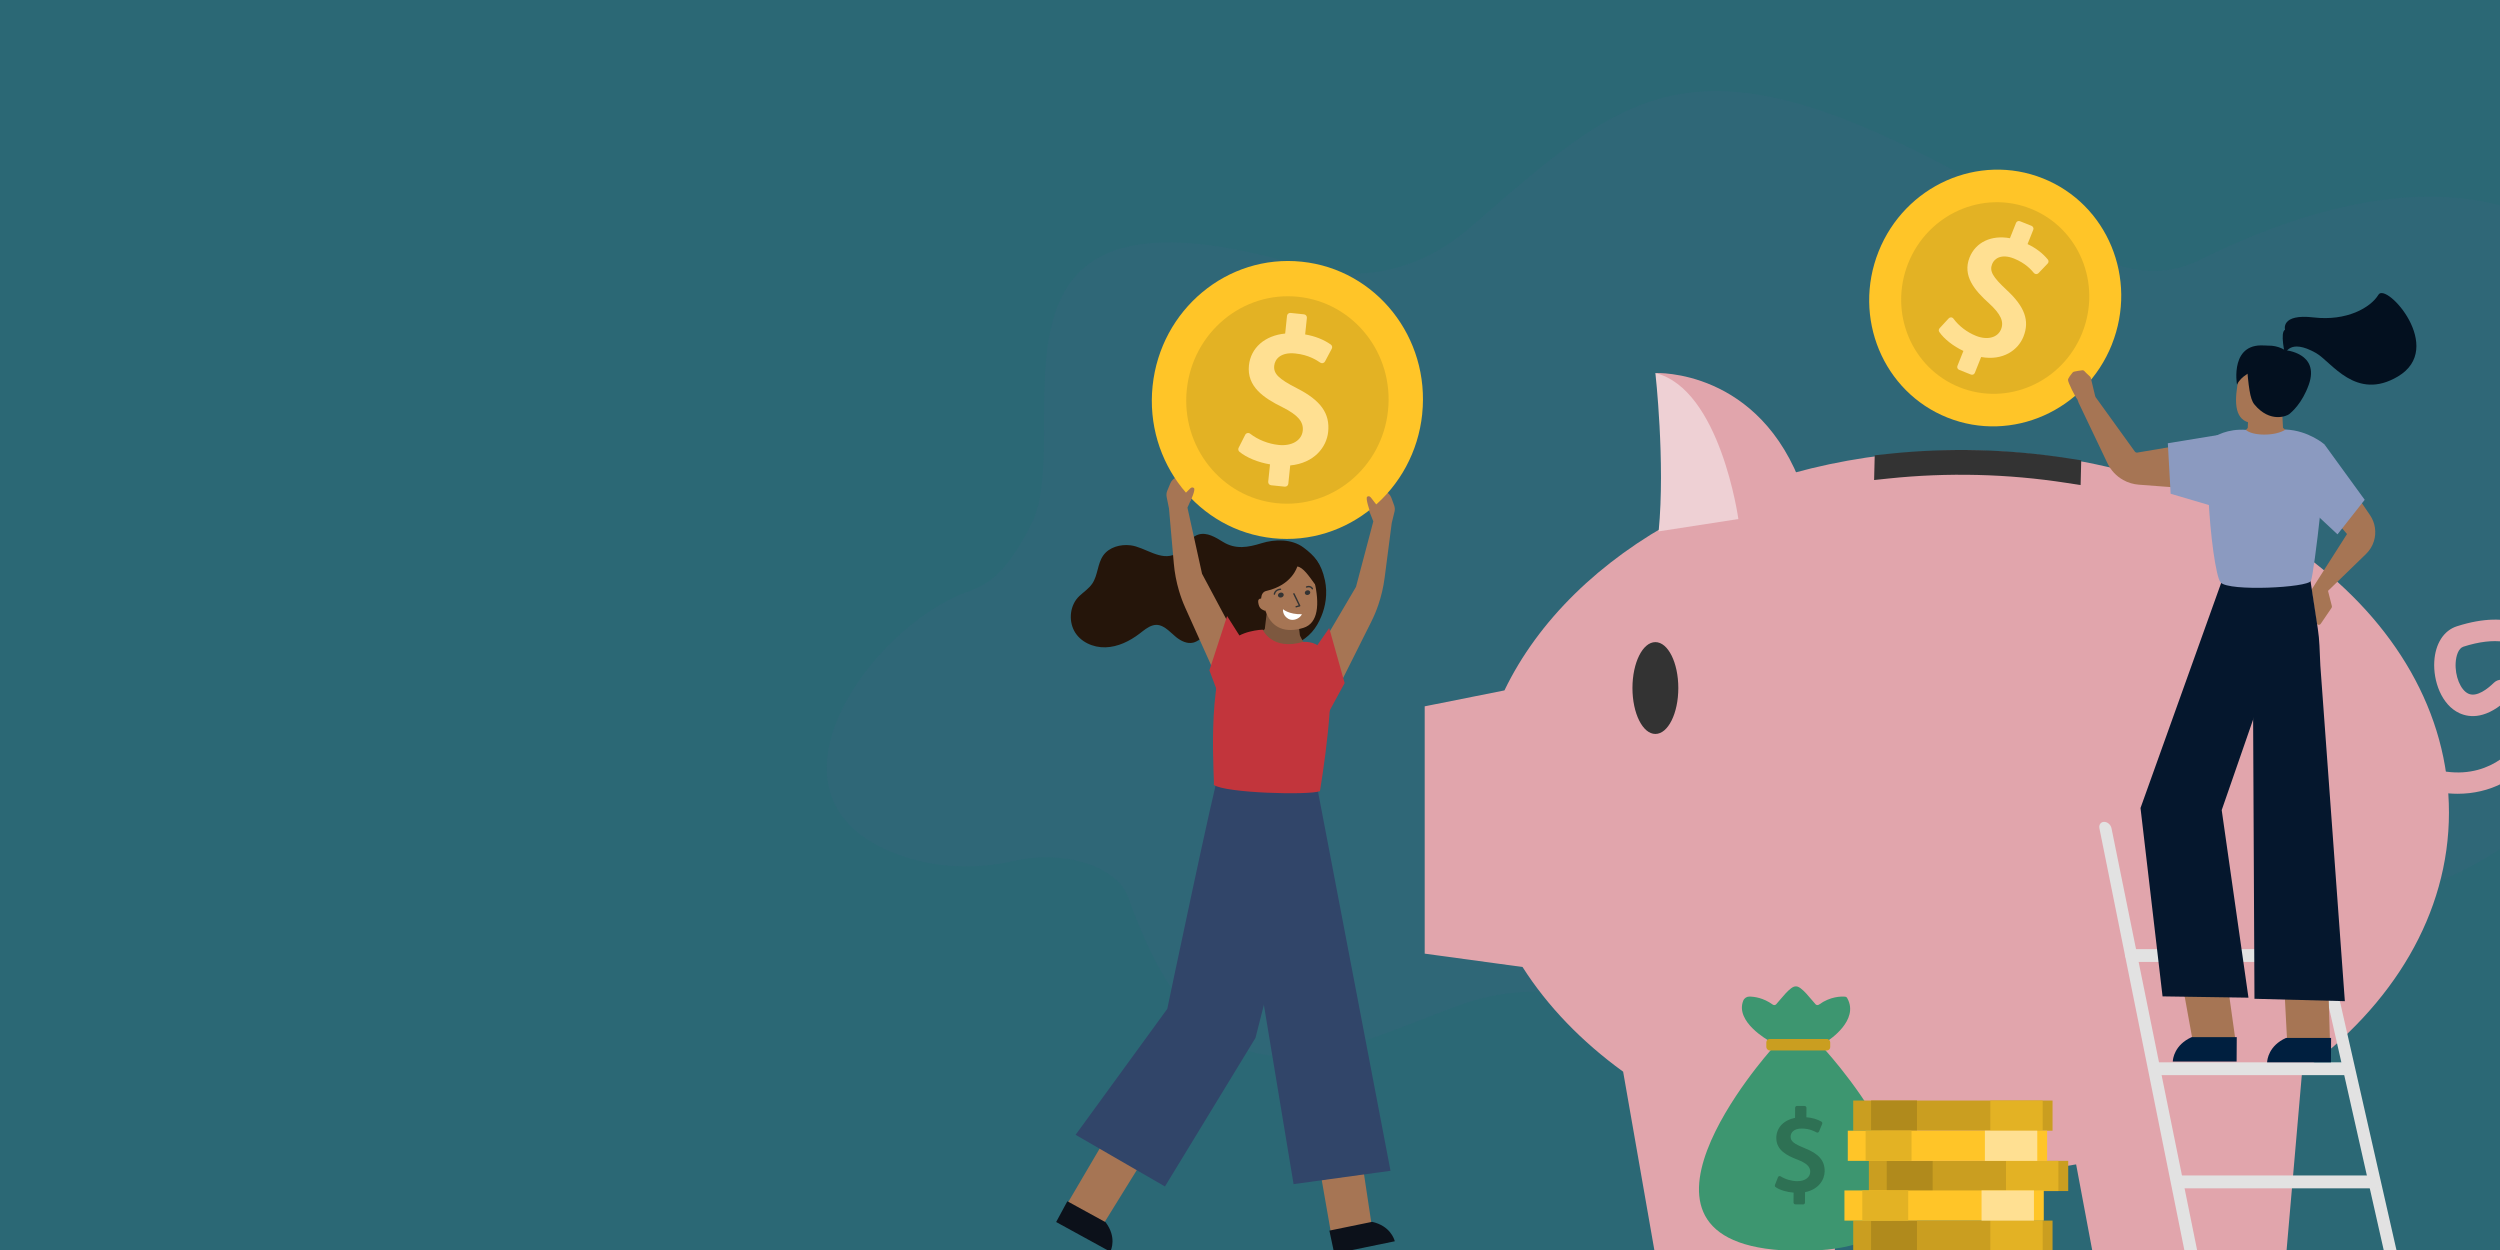<?xml version="1.0" encoding="UTF-8"?>
<svg id="Hero_Composition_5_-_ECU099_10.24.23" data-name="Hero Composition 5 -  ECU099 10.24.23" xmlns="http://www.w3.org/2000/svg" viewBox="0 0 980 490">
  <defs>
    <style>
      .cls-1 {
        fill: #5a5e93;
        opacity: .09;
      }

      .cls-1, .cls-2, .cls-3, .cls-4, .cls-5, .cls-6, .cls-7, .cls-8, .cls-9, .cls-10, .cls-11, .cls-12, .cls-13, .cls-14, .cls-15, .cls-16, .cls-17, .cls-18, .cls-19, .cls-20, .cls-21, .cls-22, .cls-23, .cls-24 {
        stroke-width: 0px;
      }

      .cls-2 {
        fill: #2b6875;
      }

      .cls-3 {
        fill: #2e7154;
      }

      .cls-4 {
        fill: #314569;
      }

      .cls-5 {
        fill: #3d9670;
      }

      .cls-6 {
        fill: #0c111a;
      }

      .cls-7 {
        fill: #25150a;
      }

      .cls-8 {
        fill: #ca9e20;
      }

      .cls-9 {
        fill: #e1a5ac;
      }

      .cls-10 {
        fill: #c2353c;
      }

      .cls-11 {
        fill: #b08a1c;
      }

      .cls-12 {
        fill: #a67554;
      }

      .cls-13 {
        fill: #333;
      }

      .cls-14 {
        fill: #7d583f;
      }

      .cls-15 {
        fill: #8b9ac0;
      }

      .cls-16 {
        fill: #fff;
      }

      .cls-17 {
        fill: #eed0d4;
      }

      .cls-18 {
        fill: #e2e2e2;
      }

      .cls-19 {
        fill: #e3b224;
      }

      .cls-20 {
        fill: #ffc528;
      }

      .cls-21 {
        fill: #ffe092;
      }

      .cls-22 {
        fill: #03101f;
      }

      .cls-23 {
        fill: #05172d;
      }

      .cls-24 {
        fill: #001f3f;
      }
    </style>
  </defs>
  <rect id="Background_color" data-name="Background color" class="cls-2" x="-47" y="-23.5" width="1074" height="537"/>
  <path class="cls-1" d="m664.67,413.1c74.34,68.12,104.25,16.04,164.83-45.75,10.65-10.86,25.9-16.09,40.91-13.67,234.58,37.81,252.46-381.05-8.32-251.66-12.8,6.35-28.02,5.41-40.11-2.21-153.15-96.47-176.44-70.52-245.63-10.65-24.3,21.03-49.91,19.92-64.42,15.54-139.29-41.96-89.32,63.92-107.54,100.56-10.94,22-19.16,24.51-25.84,26.99-36.64,13.56-83.91,77.91-30.34,101.18,15.5,6.74,33.01,7.82,49.48,4,19.41-4.5,40.33,2.22,44.6,14.31,31.85,90.1,77.5,61.46,129.63,42.34,31.93-11.71,67.68-3.96,92.76,19.02Z"/>
  <g>
    <path class="cls-9" d="m959.99,318.49c0-78.36-85.38-141.88-190.7-141.88-82.75,0-153.16,39.22-179.55,94.03l-31.26,6.24v96.95l38.35,5.23c9.8,15.41,23.22,29.28,39.44,41.04l12.64,72.25h69.97l5.37-36c14.45,2.6,29.52,4.02,45.04,4.02s30.25-1.39,44.55-3.93l6.73,35.92h75.57l6.29-72.33c35.49-25.77,57.56-61.72,57.56-101.54Z"/>
    <path class="cls-9" d="m648.91,146.23s41.05-1.93,57.84,45.65l-26.45,11.2s-2.47-38.12-31.39-56.85Z"/>
    <path class="cls-17" d="m650.19,208.3l31.25-4.84s-7.05-50.9-32.53-57.23c0,0,3.92,34.84,1.28,62.07Z"/>
    <ellipse class="cls-13" cx="648.91" cy="269.71" rx="8.99" ry="18"/>
    <path class="cls-13" d="m815.6,190.15l-5.48-.85c-23.05-3.58-46.75-4.16-69.95-1.71l-5.52.58.24-9.7,5.52-.58c23.2-2.45,46.9-1.87,69.95,1.71l5.48.85-.24,9.7Z"/>
    <path class="cls-9" d="m963.42,311.16c-4.7,0-9.58-.8-14.53-2.41-2.2-.73-3.4-3.1-2.68-5.3.72-2.21,3.1-3.39,5.3-2.69,20.91,6.86,32.57-5.28,36.62-10.8,7.65-10.47,9.24-24.77,3.61-32.56-4.63-6.42-13.89-7.81-26.09-3.9-1.99.65-2.87,3.66-3.03,6.26-.32,5.3,1.91,10.75,4.98,12.16,3.33,1.53,7.7-2.03,10.01-4.29,1.66-1.61,4.32-1.57,5.94.1,1.62,1.66,1.57,4.32-.09,5.94-8.56,8.28-15.26,7.77-19.36,5.89-7.08-3.26-10.32-12.67-9.86-20.29.42-6.97,3.72-12.11,8.84-13.76,21.49-6.9,31.45,1.4,35.47,6.98,7.75,10.74,6.18,28.98-3.64,42.43-7.76,10.62-18.97,16.24-31.48,16.24Z"/>
  </g>
  <g>
    <path class="cls-7" d="m519.36,227.37c1.16,5.47.17,10.43-1.37,14.16-2.05,4.96-4.66,8.15-9.92,10.86-4.78,2.45-9.78,5.4-14.96,3.99-3.63-.99-6.64-3.44-9.91-5.31-3.26-1.87-7.31-3.16-10.74-1.63-1.62.73-2.98,2.04-4.71,2.47-2.36.59-4.8-.64-6.71-2.16-2.65-2.12-5.39-5.74-9.22-4.57-1.94.59-3.52,1.99-5.14,3.22-3.87,2.95-8.46,5.2-13.32,5.35s-9.97-2.14-12.26-6.43c-2.33-4.37-1.62-10.26,2.01-13.68,1.71-1.61,3.75-2.93,5.07-4.88,2.22-3.29,2.01-7.8,4.3-11.03,2.31-3.25,6.72-4.45,10.67-3.97,5.7.68,11.86,6.38,17.69,3.39,3.52-1.8,5.16-6.44,8.95-7.61,3.32-1.02,6.7,1.08,9.65,2.9,4.93,3.03,9.83,2.14,15.05.51,5.26-1.64,11.87-1.76,16.49,1.68,4.33,3.22,6.99,6.29,8.36,12.74Z"/>
    <path class="cls-12" d="m516.55,255.53l15-25.48,6.79-25.67-1.58-3.97c-.32-.81-.39-1.71-.18-2.56l1.69-6.9,4.62,1.67c1.17.42,2.1,1.34,2.53,2.52l1.09,2.98c.29.79.34,1.64.14,2.46l-1.09,4.46-2.78,21.43c-.47,3.63-1.3,7.19-2.47,10.63h0c-.78,2.28-1.7,4.49-2.77,6.62l-15.27,30.5-5.73-18.67Z"/>
    <path class="cls-10" d="m521.05,246.2l-6.24,9s-1.32,23.23,4.22,27.47c-.16.15,8.07-14.92,8.07-14.92l-6.05-21.55Z"/>
    <path class="cls-14" d="m497.62,231.67l-1.83,14.97-6.96,4.57s20.31,9.04,25.58,6.94c.11-.11-4.87-8.76-4.86-9.14.02-.61-1.97-15.15-1.97-15.15l-9.97-2.19Z"/>
    <polygon class="cls-12" points="451.04 449.92 432.18 480.4 417.94 472.59 437.48 439.31 451.04 449.92"/>
    <path class="cls-6" d="m433.4,479.12c4.34,5.75,2.26,10.68,1.84,11.55l-21.23-11.64,4.39-8.14,15,8.23Z"/>
    <polygon class="cls-12" points="532.43 445.28 537.77 480.72 521.86 483.99 515.22 445.97 532.43 445.28"/>
    <path class="cls-6" d="m537.88,478.96c7.02,1.57,8.64,6.68,8.88,7.62l-23.72,4.87-1.92-9.05,16.76-3.44Z"/>
    <polygon class="cls-4" points="507.08 464.18 481.83 311.76 516.11 307.44 545.08 458.95 507.08 464.18"/>
    <path class="cls-4" d="m516.73,310.14l-24.58,96.72-35.49,58.24-35.03-20.25,35.94-49.37s19.12-91.29,20.28-92.45l38.88,7.11Z"/>
    <path class="cls-10" d="m510.86,251.6s5.17-.23,6.56,2.47c1.59,3.08,4.45,15.58,3.86,24.22-.81,11.76-2.45,23.11-3.86,31.85-4.42,1.65-37.02.77-41.64-2.47.61.45-3.38-41.31,6.63-55.53,3.08-4.97,12.57-5.32,12.57-5.32,0,0,3.57,8.42,15.89,4.78Z"/>
    <path class="cls-12" d="m499.01,217.91s12.66-5.27,16.19,9.73c2.17,9.19,1.57,16.67-4.27,18.48-7.08,2.2-12.13.02-14.46-5.69-2.33-5.72-9.61-17.41,2.54-22.52Z"/>
    <path class="cls-13" d="m508.09,238.13c-.12,0-.24-.08-.27-.21-.04-.15.05-.3.2-.35l1.05-.28-2.12-4.39c-.07-.14,0-.31.13-.38.14-.07.31,0,.38.13l2.26,4.69c.04.08.04.17,0,.24-.04.08-.1.13-.18.16l-1.38.37s-.05,0-.07,0Z"/>
    <path class="cls-16" d="m502.93,238.8s2.29,2.12,7.43,1.97c-.82,1.76-3.56,2.91-5.39,1.78-.86-.53-2.17-1.7-2.04-3.75Z"/>
    <path class="cls-7" d="m508.54,222.06s-1.95,7.28-12.1,9.57c-5.44,1.23,2,14.76-3.04,11.97-5.04-2.79-8.39-20.31.99-25.76,9.38-5.45,24.2-4.3,23.9,10.46-.17,8.22-5.2-5.65-9.74-6.23Z"/>
    <path class="cls-13" d="m503.19,232.92c.16.51-.2,1.08-.81,1.27-.61.19-1.23-.07-1.39-.58-.16-.51.2-1.08.81-1.27.61-.19,1.23.07,1.39.58Z"/>
    <path class="cls-13" d="m499.56,233.17s-.04,0-.06,0c-.15-.03-.25-.18-.22-.33.33-1.67,1.9-2.12,2.69-2.13.15,0,.28.12.28.28,0,.15-.12.28-.28.28-.07,0-1.82.04-2.14,1.67-.03.13-.14.23-.28.23Z"/>
    <path class="cls-13" d="m511.52,232.64c.15.48.74.73,1.31.55s.92-.72.76-1.2-.74-.73-1.31-.55c-.57.18-.92.72-.76,1.2Z"/>
    <path class="cls-13" d="m514.46,231.06c-.1,0-.19-.05-.24-.14-.64-1.08-1.87-.58-1.93-.56-.14.06-.31,0-.37-.15-.06-.14,0-.31.15-.37.6-.26,1.92-.42,2.63.79.08.13.04.31-.1.39-.05.03-.09.04-.14.04Z"/>
    <path class="cls-12" d="m485.13,251l-13.93-26.08-5.72-25.93,1.74-3.91c.36-.8.46-1.69.28-2.55l-1.4-6.97-4.69,1.47c-1.19.37-2.15,1.26-2.63,2.41l-1.21,2.93c-.32.77-.4,1.63-.24,2.45l.91,4.5,1.89,21.52c.32,3.65,1,7.24,2.03,10.72h0c.68,2.31,1.51,4.56,2.49,6.73l13.99,31.11,6.5-18.42Z"/>
    <path class="cls-10" d="m481.02,241.49l5.86,9.25s-3.39,18.05-9.1,22.06c.15.15-3.7-10.03-3.7-10.03l6.94-21.28Z"/>
    <path class="cls-12" d="m495.23,234.77s-2.22-.74-2.02,1.22c.27,2.68,1.54,2.93,2.5,3.39.95.46-.48-4.62-.48-4.62Z"/>
    <g>
      <path class="cls-20" d="m557.51,162.29c-3.12,29.93-29.3,51.73-58.49,48.69-29.18-3.04-50.32-29.77-47.2-59.7,3.12-29.93,29.3-51.73,58.48-48.69,29.18,3.04,50.32,29.76,47.2,59.69Z"/>
      <path class="cls-19" d="m544.11,160.9c-2.33,22.34-21.87,38.61-43.65,36.34-21.78-2.27-37.56-22.22-35.23-44.56,2.33-22.34,21.87-38.61,43.65-36.34,21.78,2.27,37.56,22.22,35.23,44.55Z"/>
      <path class="cls-21" d="m508.35,152.17c-7.2-3.69-9.19-5.68-8.85-8.86.27-2.56,2.59-5.34,8.26-4.75,5.3.55,8.44,2.68,9.78,3.59.3.2.68.27,1.03.19.35-.09.65-.32.83-.64l2.66-5.01c.3-.57.13-1.27-.4-1.64-2.85-1.98-6.14-3.27-10.04-3.95l.68-6.48c.07-.7-.44-1.33-1.14-1.4l-5.24-.55c-.7-.07-1.34.43-1.41,1.13l-.72,6.95c-7.96.77-13.49,5.58-14.21,12.49-.87,8.32,5.85,12.82,13.22,16.43,5.96,3,8.24,5.66,7.88,9.16-.4,3.83-4.29,6.13-9.46,5.59-4.04-.42-8.11-2.03-11.16-4.41-.3-.24-.7-.33-1.07-.24-.38.08-.69.33-.87.67l-2.58,5.1c-.27.53-.13,1.17.32,1.55,2.76,2.3,7.37,4.18,11.99,4.94l-.71,6.79c-.07.7.44,1.33,1.14,1.4l5.33.55c.7.07,1.34-.43,1.41-1.13l.75-7.19c9.41-.9,14.25-7.15,14.87-13.14.76-7.26-2.92-12.39-12.28-17.13Z"/>
    </g>
    <path class="cls-12" d="m466.68,196.38s2.1-4.46,1.34-5.05c-.76-.58-1.34.02-1.59.27-.25.25-2.47,2.51-2.89,2.73-.42.22.06,2.09,3.14,2.05Z"/>
    <path class="cls-12" d="m537.01,200.45s-1.86-5.2-1.06-5.73c.8-.54,1.36.21,1.59.51s2.35,3.1,2.76,3.4c.41.3-.18,2.29-3.29,1.82Z"/>
  </g>
  <g>
    <path class="cls-20" d="m827.85,135.06c-10.33,25.89-39.18,38.72-64.43,28.65-25.25-10.07-37.34-39.23-27.01-65.13,10.33-25.89,39.18-38.72,64.42-28.65,25.25,10.07,37.34,39.23,27.01,65.13Z"/>
    <path class="cls-19" d="m816.26,130.44c-7.71,19.33-29.24,28.9-48.09,21.38-18.85-7.52-27.87-29.28-20.16-48.61,7.71-19.33,29.24-28.9,48.08-21.38,18.85,7.52,27.87,29.28,20.16,48.61Z"/>
    <path class="cls-21" d="m786.58,113.64c-5.49-5.11-6.76-7.38-5.66-10.14.88-2.22,3.66-4.11,8.57-2.15,4.58,1.83,6.85,4.52,7.81,5.67.22.26.54.41.87.43.34.01.66-.12.9-.36l3.63-3.8c.41-.43.43-1.1.05-1.56-2.04-2.48-4.65-4.47-7.95-6.05l2.24-5.61c.24-.6-.06-1.29-.67-1.54l-4.54-1.81c-.61-.24-1.3.05-1.54.65l-2.4,6.01c-7.29-1.33-13.43,1.57-15.82,7.55-2.87,7.2,1.98,12.9,7.64,17.98,4.55,4.18,5.92,7.12,4.71,10.15-1.32,3.31-5.37,4.38-9.84,2.59-3.49-1.39-6.71-3.85-8.84-6.75-.21-.29-.54-.47-.9-.49-.36-.02-.7.12-.94.38l-3.59,3.89c-.37.4-.41,1.01-.1,1.46,1.88,2.75,5.51,5.59,9.44,7.43l-2.34,5.87c-.24.6.06,1.29.67,1.54l4.61,1.84c.61.24,1.3-.05,1.54-.65l2.48-6.22c8.62,1.57,14.51-2.78,16.57-7.96,2.51-6.28.52-11.78-6.63-18.37Z"/>
  </g>
  <g>
    <g>
      <line class="cls-18" x1="899.47" y1="324.67" x2="941.4" y2="509.82"/>
      <path class="cls-18" d="m941.97,512.34c1.39,0,2.26-1.12,1.94-2.51l-42.07-185.15c-.32-1.39-1.63-2.51-2.94-2.51s-2.11,1.12-1.8,2.51l41.78,185.15c.31,1.39,1.69,2.51,3.08,2.51Z"/>
    </g>
    <g>
      <line class="cls-18" x1="825.35" y1="324.67" x2="862.78" y2="509.82"/>
      <path class="cls-18" d="m863.28,512.34c1.39,0,2.29-1.12,2-2.51l-37.57-185.15c-.28-1.39-1.57-2.51-2.88-2.51s-2.14,1.12-1.86,2.51l37.28,185.15c.28,1.39,1.63,2.51,3.02,2.51Z"/>
    </g>
    <polygon class="cls-18" points="853.88 465.82 931.43 465.82 930.3 460.79 852.87 460.79 853.88 465.82"/>
    <polygon class="cls-18" points="844.92 421.46 921.39 421.46 920.25 416.43 843.9 416.43 844.92 421.46"/>
    <path class="cls-18" d="m835.95,377.09h75.39c1.33,0,2.15-1.12,1.84-2.51-.32-1.39-1.65-2.51-2.98-2.51h-75.27c-1.33,0-2.18,1.12-1.9,2.51.28,1.39,1.59,2.51,2.92,2.51Z"/>
  </g>
  <g>
    <path class="cls-12" d="m912.09,176.98l16.96,24.96c2.03,2.99,2.59,6.75,1.52,10.21h0c-.59,1.89-1.65,3.61-3.07,4.99l-14.92,14.48,1.51,5.95c.06.25.02.52-.13.73l-4.24,6.24c-.46.68-1.52.44-1.64-.38l-1.93-13.05,13.88-21.77-9.9-11.49,1.97-20.88Z"/>
    <path class="cls-12" d="m813.03,145.69c1.27-.32,1.92-.33,3.12-.53.35-.06.72.05.95.33.76.92,2.19,1.99,2.43,2.43.04.07.04.13.06.2l1.73,7.2c.03.13.09.25.16.36l15.37,21.32c.23.32.61.47,1,.41l26.72-4.53c.76-.13,1.38.6,1.14,1.33l-5.56,16.66c-.15.44-.58.73-1.05.69l-20.7-1.57c-2.13-.16-4.21-.78-6.08-1.82-2.7-1.5-4.87-3.81-6.2-6.6l-11.25-23.59-.56-1.48c-.67-.61-3.71-6.62-3.65-7.6.05-.73,1.3-2.26,1.81-2.87.14-.16.34-.29.55-.34Z"/>
    <path class="cls-12" d="m893.14,137.94s-12.49-4.77-15.51,9.96c-1.84,9.02-1.88,16.12,3.87,17.71,6.97,1.94,12.66-.15,14.77-5.79,2.11-5.64,8.86-17.26-3.13-21.89Z"/>
    <path class="cls-12" d="m894.11,152.18l.83,15.56,6.85,5.2s-21.1,2.28-26.38-.25c-.1-.12,5.69-4.55,5.71-4.95.02-.63.56-14.25.56-14.25l12.44-1.31Z"/>
    <polygon class="cls-12" points="894.63 371.65 896.58 408.63 913.36 408.63 912.19 368.77 894.63 371.65"/>
    <path class="cls-24" d="m896.11,406.87c-6.78,3.05-7.36,8.55-7.4,9.56h25.02l.06-9.56h-17.68Z"/>
    <polygon class="cls-12" points="852.27 367.9 859.6 408.32 876.38 408.32 870.76 368.21 852.27 367.9"/>
    <path class="cls-24" d="m859.13,406.56c-6.78,3.05-7.36,8.55-7.4,9.56h25.02l.06-9.56h-17.68Z"/>
    <path class="cls-23" d="m919.18,392.46l-9.6-131.47-.35-7.87c-.1-2.23-.32-4.45-.65-6.66l-3.04-19.91-22.57,2.39.78,162.58,35.41.94Z"/>
    <polygon class="cls-23" points="881.4 391.09 870.91 317.56 901.67 228.83 871.23 227.02 839.08 316.74 847.72 390.58 881.4 391.09"/>
    <path class="cls-15" d="m911.18,174.2s-6.18-5.43-15.22-5.83c-4.08,2.74-13.09,2.53-15.6.13-7.1-.51-12.18,2.39-13.05,3.39-.43.5-2.09,11.32-1.6,22.74.63,14.77,2.94,31.69,4.79,33.71,3.29,3.58,34.16,2.03,35.4-.65,1.23-2.69,6.93-51.69,5.28-53.48Z"/>
    <polygon class="cls-15" points="869.93 170.45 849.79 173.75 850.89 193.55 866.38 198.12 869.93 170.45"/>
    <polygon class="cls-15" points="911.18 174.2 926.96 195.92 916.3 209.46 908.86 202.52 911.18 174.2"/>
    <path class="cls-22" d="m895.71,137.25s13.77,1.06,9.33,13.55c-2.63,7.4-6.74,10.75-7.61,11.5-.87.75-7.54,3.69-13.71-3.76-1.81-2.19-2.26-7.05-3.1-16.53-.48-5.36,8.61-8.79,15.09-4.76Z"/>
    <path class="cls-22" d="m895.72,129.26s-1.78-6.36,11.19-4.83c12.97,1.53,22.38-3.82,25.44-8.9,3.05-5.09,26.45,20.86,7.63,32.05-16.48,9.8-25.99-5.69-32.05-9.16-10.68-6.1-12.21.51-12.21.51,0,0-2.03-8.65,0-9.67Z"/>
    <path class="cls-22" d="m876.9,150.8s-3.1-17.38,12.02-15.23c-.12,7.03-3.45,22.38-3.45,22.38l-2.46-12.38s-4.48,1.64-6.11,5.23Z"/>
  </g>
  <g>
    <path class="cls-5" d="m715.28,411.39h-20.9s-70.87,78.95,11.35,78.95,9.55-78.95,9.55-78.95Z"/>
    <path class="cls-5" d="m724.12,391.25c-.18-.31-.5-.52-.85-.55-1.49-.13-5.75-.14-10.2,3.08-.43.31-.99.29-1.37-.1-1.55-1.61-5.58-7.26-7.72-7.01-2.14-.25-6.17,5.4-7.72,7.01-.38.39-.93.42-1.37.1-3.67-2.65-7.2-3.11-9.17-3.12-1.03,0-1.98.64-2.37,1.62-3.28,8.32,9.98,15.63,9.98,15.63h23.28s12.44-7.92,7.49-16.66Z"/>
    <rect class="cls-8" x="692.4" y="407.28" width="25.05" height="4.5" rx="1.32" ry="1.32"/>
    <path class="cls-3" d="m707.4,450.05c-4.27-1.7-5.5-2.71-5.48-4.53.01-1.46,1.18-3.16,4.41-3.13,3.02.03,4.91,1.06,5.72,1.5.18.1.4.12.59.05.2-.07.35-.22.43-.41l1.23-2.97c.14-.34,0-.72-.32-.9-1.72-.96-3.65-1.52-5.88-1.69l.03-3.7c0-.4-.32-.72-.72-.73l-2.99-.02c-.4,0-.73.32-.73.72l-.03,3.96c-4.45.86-7.32,3.88-7.35,7.83-.04,4.75,4,6.92,8.36,8.57,3.53,1.38,4.96,2.75,4.94,4.75-.02,2.18-2.09,3.69-5.04,3.67-2.3-.02-4.69-.71-6.54-1.89-.18-.12-.41-.15-.62-.08-.21.07-.37.22-.45.43l-1.18,3.02c-.12.31-.01.67.27.86,1.69,1.15,4.39,1.96,7.04,2.15l-.03,3.87c0,.4.32.72.72.73l3.04.03c.4,0,.73-.32.73-.72l.03-4.1c5.27-1.02,7.66-4.81,7.69-8.23.03-4.14-2.32-6.84-7.87-9.02Z"/>
  </g>
  <g>
    <g>
      <rect class="cls-8" x="726.46" y="478.47" width="78.14" height="11.83"/>
      <rect class="cls-19" x="780.21" y="478.47" width="20.53" height="11.83"/>
      <rect class="cls-11" x="733.46" y="478.47" width="18" height="11.83"/>
    </g>
    <g>
      <rect class="cls-8" x="732.6" y="455.06" width="78.14" height="11.83"/>
      <rect class="cls-19" x="786.35" y="455.06" width="20.53" height="11.83"/>
      <rect class="cls-11" x="739.6" y="455.06" width="18" height="11.83"/>
    </g>
    <g>
      <rect class="cls-8" x="726.46" y="431.41" width="78.14" height="11.83"/>
      <rect class="cls-19" x="780.21" y="431.41" width="20.53" height="11.83"/>
      <rect class="cls-11" x="733.46" y="431.41" width="18" height="11.83"/>
    </g>
    <g>
      <rect class="cls-20" x="723.02" y="466.65" width="78.14" height="11.83"/>
      <rect class="cls-21" x="776.77" y="466.65" width="20.53" height="11.83"/>
      <rect class="cls-19" x="730.02" y="466.65" width="18" height="11.83"/>
    </g>
    <g>
      <rect class="cls-20" x="724.33" y="443.23" width="78.14" height="11.83"/>
      <rect class="cls-21" x="778.08" y="443.23" width="20.53" height="11.83"/>
      <rect class="cls-19" x="731.32" y="443.23" width="18" height="11.83"/>
    </g>
  </g>
</svg>